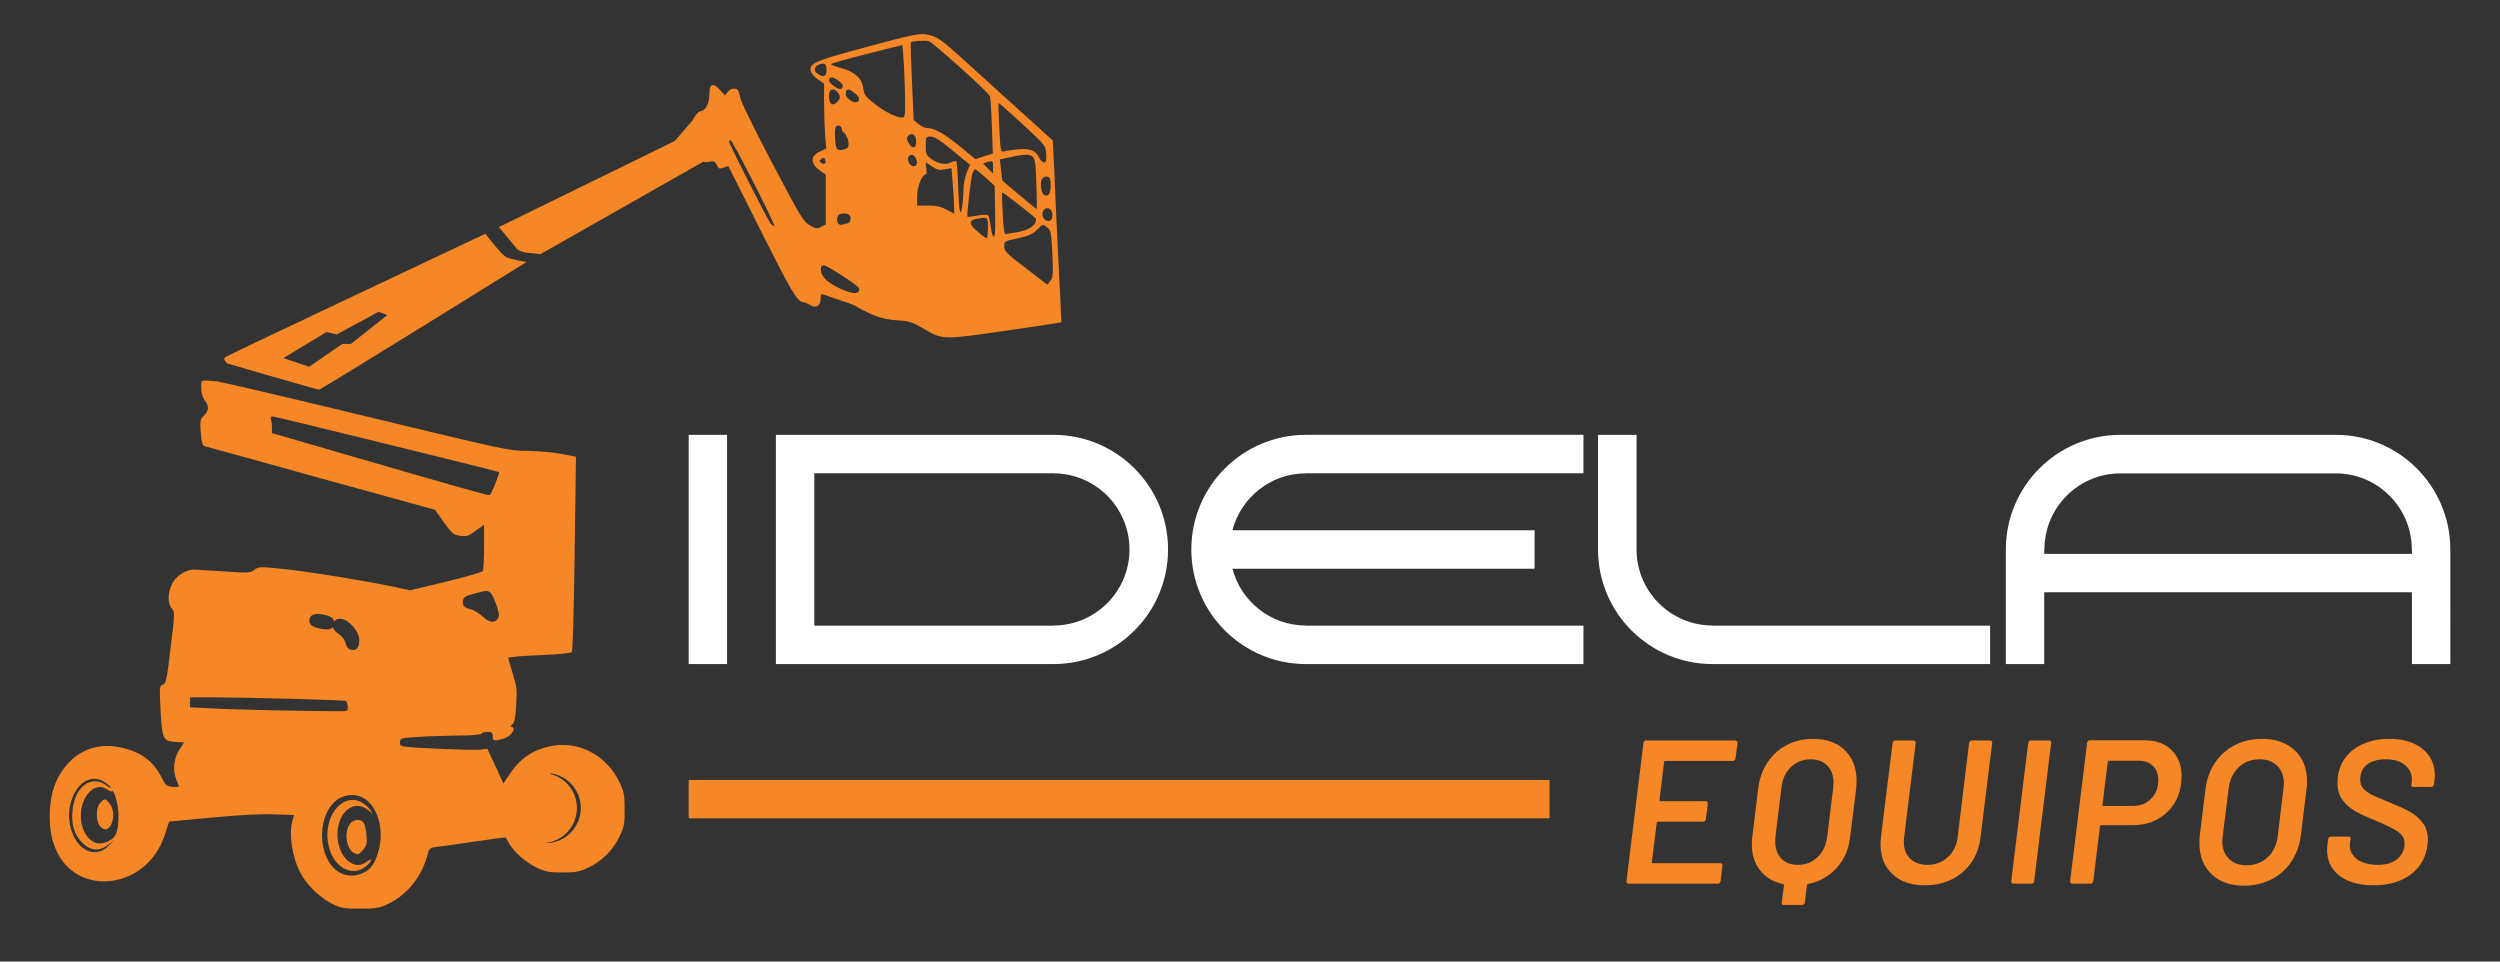 <?xml version="1.0" encoding="utf-8"?>
<!-- Generator: Adobe Illustrator 16.0.0, SVG Export Plug-In . SVG Version: 6.00 Build 0)  -->
<!DOCTYPE svg PUBLIC "-//W3C//DTD SVG 1.1//EN" "http://www.w3.org/Graphics/SVG/1.1/DTD/svg11.dtd">
<svg version="1.1" id="Capa_1" xmlns="http://www.w3.org/2000/svg" xmlns:xlink="http://www.w3.org/1999/xlink" x="0px" y="0px"
	 width="260px" height="100px" viewBox="0 0 260 100" enable-background="new 0 0 260 100" xml:space="preserve">
<rect x="0" y="0" width="260" height="100" fill="#333333" stroke="none"/>
<g>
	<g>
		<path fill="#F58726" d="M180.397,79.064c-0.05,0.05-0.11,0.074-0.181,0.074h-7.041c-0.029,0-0.054,0.011-0.075,0.032
			c-0.021,0.021-0.031,0.046-0.031,0.074l-0.489,3.978c0,0.071,0.028,0.106,0.085,0.106h4.723c0.155,0,0.233,0.085,0.233,0.256
			l-0.213,1.616c-0.014,0.071-0.046,0.132-0.096,0.181c-0.05,0.05-0.109,0.075-0.181,0.075h-4.723c-0.07,0-0.106,0.035-0.106,0.106
			l-0.51,4.105c-0.029,0.071,0,0.106,0.085,0.106h7.041c0.071,0,0.128,0.024,0.17,0.074c0.043,0.05,0.057,0.11,0.043,0.181
			l-0.191,1.617c-0.015,0.07-0.046,0.131-0.096,0.181s-0.11,0.074-0.181,0.074h-9.297c-0.07,0-0.127-0.024-0.17-0.074
			c-0.042-0.05-0.057-0.11-0.042-0.181l1.766-14.381c0.014-0.07,0.045-0.131,0.096-0.181c0.049-0.05,0.109-0.074,0.181-0.074h9.274
			c0.071,0,0.131,0.024,0.181,0.074s0.067,0.11,0.054,0.181l-0.213,1.617C180.479,78.954,180.447,79.015,180.397,79.064z"/>
		<path fill="#F58726" d="M191.874,78.032c0.809,0.795,1.213,1.858,1.213,3.191c0,0.17-0.015,0.425-0.043,0.766l-0.638,5.105
			c-0.143,1.248-0.61,2.308-1.404,3.181c-0.794,0.872-1.787,1.429-2.979,1.67c-0.07,0.027-0.106,0.07-0.106,0.127l-0.212,1.787
			c-0.015,0.071-0.047,0.131-0.096,0.181c-0.05,0.05-0.11,0.074-0.182,0.074h-1.914c-0.071,0-0.128-0.024-0.17-0.074
			c-0.043-0.05-0.058-0.109-0.043-0.181l0.234-1.787c0-0.057-0.029-0.1-0.085-0.127c-1.008-0.213-1.802-0.681-2.383-1.404
			c-0.582-0.724-0.872-1.624-0.872-2.702c0-0.326,0.014-0.574,0.042-0.744l0.617-5.105c0.128-1.021,0.45-1.922,0.968-2.701
			c0.518-0.78,1.188-1.383,2.011-1.809c0.822-0.426,1.736-0.639,2.744-0.639C189.967,76.841,191.065,77.238,191.874,78.032z
			 M190.661,81.861c0.015-0.113,0.021-0.269,0.021-0.468c0-0.737-0.213-1.326-0.638-1.766c-0.426-0.439-1.008-0.659-1.744-0.659
			c-0.795,0-1.472,0.266-2.032,0.798c-0.561,0.531-0.89,1.23-0.989,2.095l-0.638,5.19c-0.015,0.114-0.021,0.27-0.021,0.469
			c0,0.737,0.209,1.326,0.628,1.766c0.418,0.439,0.989,0.659,1.712,0.659c0.822,0,1.511-0.266,2.063-0.798
			c0.554-0.532,0.887-1.23,1-2.096L190.661,81.861z"/>
		<path fill="#F58726" d="M196.819,90.913c-0.83-0.772-1.244-1.812-1.244-3.116c0-0.142,0.014-0.383,0.042-0.724l1.213-9.807
			c0.014-0.07,0.046-0.131,0.096-0.181s0.109-0.074,0.181-0.074H199c0.155,0,0.233,0.085,0.233,0.255l-1.212,9.85
			c-0.015,0.1-0.021,0.248-0.021,0.446c0,0.724,0.22,1.302,0.659,1.734s1.035,0.648,1.787,0.648c0.837,0,1.542-0.263,2.116-0.787
			c0.575-0.524,0.919-1.205,1.032-2.042l1.191-9.85c0.014-0.07,0.049-0.131,0.106-0.181c0.057-0.05,0.12-0.074,0.191-0.074h1.893
			c0.071,0,0.128,0.024,0.171,0.074c0.042,0.05,0.057,0.11,0.042,0.181l-1.212,9.807c-0.114,0.993-0.434,1.869-0.958,2.627
			c-0.524,0.759-1.201,1.345-2.031,1.756c-0.829,0.411-1.763,0.616-2.797,0.616C198.772,92.072,197.648,91.687,196.819,90.913z"/>
		<path fill="#F58726" d="M209.211,91.828c-0.042-0.05-0.057-0.11-0.042-0.181l1.766-14.381c0.014-0.07,0.045-0.131,0.096-0.181
			c0.049-0.05,0.109-0.074,0.181-0.074h1.893c0.071,0,0.128,0.024,0.171,0.074c0.042,0.05,0.057,0.11,0.042,0.181l-1.766,14.381
			c0,0.07-0.028,0.131-0.085,0.181s-0.12,0.074-0.191,0.074h-1.894C209.311,91.902,209.254,91.878,209.211,91.828z"/>
		<path fill="#F58726" d="M225.846,78.012c0.695,0.681,1.043,1.595,1.043,2.744c0,0.142-0.015,0.368-0.043,0.681
			c-0.156,1.318-0.698,2.379-1.627,3.18c-0.93,0.802-2.067,1.202-3.414,1.202h-3.298c-0.071,0-0.106,0.035-0.106,0.106l-0.702,5.723
			c-0.014,0.07-0.05,0.131-0.106,0.181s-0.12,0.074-0.191,0.074h-1.893c-0.071,0-0.128-0.024-0.171-0.074
			c-0.042-0.05-0.057-0.11-0.042-0.181l1.766-14.402c0.014-0.07,0.046-0.131,0.096-0.181s0.109-0.074,0.181-0.074h5.68
			C224.208,76.99,225.151,77.33,225.846,78.012z M223.719,83.063c0.496-0.503,0.744-1.146,0.744-1.925
			c0-0.624-0.184-1.117-0.553-1.479c-0.369-0.362-0.872-0.543-1.511-0.543h-3.063c-0.058,0-0.1,0.036-0.128,0.106l-0.553,4.488
			c0,0.071,0.035,0.106,0.105,0.106h3.063C222.591,83.818,223.222,83.567,223.719,83.063z"/>
		<path fill="#F58726" d="M229.994,90.913c-0.837-0.801-1.255-1.875-1.255-3.223c0-0.354,0.014-0.624,0.042-0.809l0.596-4.85
			c0.128-1.021,0.457-1.926,0.989-2.713s1.22-1.396,2.063-1.829s1.783-0.649,2.818-0.649c1.433,0,2.57,0.401,3.414,1.202
			c0.844,0.802,1.267,1.869,1.267,3.202c0,0.34-0.015,0.603-0.043,0.787l-0.596,4.85c-0.128,1.035-0.461,1.95-1,2.744
			c-0.539,0.795-1.233,1.408-2.084,1.84c-0.852,0.434-1.795,0.649-2.83,0.649C231.958,92.115,230.83,91.715,229.994,90.913z
			 M235.822,89.169c0.596-0.546,0.95-1.28,1.064-2.202l0.596-4.956c0.027-0.227,0.042-0.397,0.042-0.511
			c0-0.766-0.227-1.379-0.681-1.84s-1.071-0.691-1.851-0.691c-0.865,0-1.589,0.276-2.17,0.829c-0.582,0.554-0.929,1.291-1.042,2.213
			l-0.617,4.956c-0.028,0.228-0.043,0.397-0.043,0.511c0,0.766,0.227,1.376,0.681,1.829c0.454,0.454,1.064,0.682,1.83,0.682
			C234.496,89.988,235.227,89.715,235.822,89.169z"/>
		<path fill="#F58726" d="M243.301,91.072c-0.858-0.666-1.287-1.566-1.287-2.701c0-0.128,0.014-0.319,0.042-0.574l0.064-0.532
			c0.014-0.07,0.046-0.131,0.096-0.181c0.049-0.05,0.109-0.074,0.181-0.074h1.851c0.07,0,0.128,0.024,0.17,0.074
			c0.043,0.05,0.057,0.11,0.043,0.181l-0.064,0.404l-0.021,0.234c0,0.596,0.258,1.085,0.776,1.468
			c0.518,0.383,1.229,0.574,2.138,0.574c0.894,0,1.581-0.213,2.063-0.639c0.481-0.425,0.724-0.957,0.724-1.595
			c0-0.482-0.221-0.88-0.66-1.191s-1.22-0.702-2.34-1.17c-0.851-0.341-1.546-0.66-2.085-0.958c-0.539-0.297-0.989-0.688-1.351-1.17
			c-0.361-0.481-0.542-1.077-0.542-1.786c0-0.937,0.23-1.752,0.691-2.446c0.46-0.695,1.099-1.227,1.914-1.596
			s1.741-0.554,2.776-0.554c1.446,0,2.599,0.348,3.457,1.043c0.857,0.695,1.286,1.624,1.286,2.786c0,0.114-0.014,0.298-0.042,0.554
			l-0.043,0.361c-0.014,0.071-0.046,0.132-0.096,0.181c-0.05,0.05-0.109,0.074-0.181,0.074h-1.872c-0.071,0-0.127-0.024-0.17-0.074
			c-0.043-0.049-0.057-0.109-0.043-0.181l0.043-0.234l0.021-0.255c0-0.609-0.238-1.117-0.713-1.521
			c-0.476-0.404-1.146-0.606-2.011-0.606c-0.822,0-1.471,0.185-1.946,0.553c-0.475,0.369-0.712,0.894-0.712,1.574
			c0,0.354,0.105,0.656,0.318,0.904s0.518,0.472,0.915,0.67c0.396,0.199,1.007,0.461,1.829,0.787
			c0.865,0.354,1.561,0.674,2.085,0.957c0.524,0.284,0.972,0.667,1.34,1.149c0.369,0.481,0.554,1.085,0.554,1.808
			c0,0.1-0.015,0.276-0.043,0.532c-0.156,1.276-0.733,2.29-1.733,3.042s-2.294,1.127-3.883,1.127
			C245.339,92.072,244.158,91.739,243.301,91.072z"/>
	</g>
	<path fill="#FFFFFF" d="M71.622,69.063h3.993v-23.84h-3.993V69.063z M109.558,45.223H80.694v23.84h28.863
		c6.584,0,11.921-5.334,11.921-11.918C121.479,50.56,116.142,45.223,109.558,45.223z M109.558,65.054v0.016h-24.87V49.219h24.87
		v0.011c4.367,0,7.908,3.546,7.908,7.915C117.466,61.512,113.925,65.054,109.558,65.054z M123.898,57.145
		c0,6.584,5.336,11.918,11.919,11.918h28.862v-3.993h-28.862v-0.016c-3.678,0-6.76-2.515-7.643-5.909h31.422V55.15h-31.425
		c0.886-3.403,3.968-5.921,7.646-5.921v-0.011h28.862v-3.996h-28.862C129.234,45.223,123.898,50.56,123.898,57.145z M178.113,65.054
		c-4.371,0-7.911-3.542-7.911-7.909V45.223h-4.009v11.922c0,6.584,5.333,11.918,11.92,11.918h28.86v-3.993h-28.86V65.054z
		 M242.917,45.223H220.53c-6.585,0-11.922,5.337-11.922,11.922v11.918h3.99v-7.467h38.242v7.467h3.993V57.145
		C254.834,50.56,249.499,45.223,242.917,45.223z M250.841,57.601h-38.242v-0.456h0.021c0-4.369,3.541-7.915,7.911-7.915h22.387
		c4.368,0,7.909,3.546,7.909,7.915h0.015V57.601z"/>
	<rect x="71.622" y="81.115" fill="#F58726" width="89.529" height="3.99"/>
	<path fill="#F58726" d="M72.783,13.391c-0.124,0.046-20.896,10.225-20.896,10.225l1.615,1.945c0.322,0.451,0.466,0.543,1.149,0.705
		l1.555,0.167l18.379-10.438c0,0-0.945-0.32-1.396-0.801C72.615,14.571,72.943,13.346,72.783,13.391z"/>
	<path fill="#F58726" d="M69.513,15.456l2.705-0.535c0.897,2.045,0.875,2.027,1.537,1.901c0.502-0.092,0.609-0.052,0.792,0.342
		c0.179,0.393,0.271,0.43,0.68,0.27c0.27-0.109,0.501-0.162,0.523-0.146c0.015,0.037,1.522,2.997,3.316,6.603
		c3.142,6.257,3.872,7.532,4.447,7.532c0.145,0,0.481,0.145,0.752,0.305c0.646,0.377,1.076,0.089,1.076-0.7
		c0-0.446,0.057-0.518,0.306-0.392c0.18,0.069,0.934,0.32,1.668,0.571c0.736,0.234,1.471,0.502,1.613,0.594
		c1.725,1.003,2.874,1.413,4.27,1.503c1.327,0.072,1.611,0.164,2.707,0.792c2.152,1.275,2.028,1.254,8.629,0.306
		c3.191-0.449,5.824-0.862,5.847-0.88c0.018-0.02-0.127-2.905-0.306-6.384c-0.165-3.497-0.374-7.747-0.432-9.436l-0.146-3.084
		l-3.153-2.852c-1.723-1.56-4.393-3.98-5.903-5.345c-2.238-2.044-2.906-2.547-3.586-2.725c-1.111-0.306-1.343-0.271-7.047,1.273
		c-5.146,1.38-5.684,1.631-5.486,2.457c0.07,0.214,0.394,0.61,0.756,0.842l0.626,0.432v2.007c0,1.094,0.053,2.62,0.108,3.371
		l0.121,1.363l-0.643,0.305c-1.073,0.521-1.04,1.253,0.052,2.045l0.538,0.375v5.165l-0.481,0.251
		c-0.415,0.233-0.538,0.216-1.182-0.161c-0.669-0.375-0.956-0.843-3.93-6.51c-1.937-3.676-3.262-6.402-3.336-6.867
		c-0.108-0.612-0.218-0.792-0.539-0.826c-0.252-0.036-0.521,0.086-0.714,0.321l-0.307,0.376l-0.504-0.554
		c-0.718-0.79-1.11-0.662-1.11,0.375c0,0.988-0.363,1.739-0.879,1.811c-0.231,0.037-0.557,0.375-0.862,0.951L69.513,15.456z
		 M85.434,16.948c-0.271-0.161-0.271-0.195-0.019-0.395c0.232-0.196,0.305-0.178,0.396,0.055C85.954,17,85.788,17.147,85.434,16.948
		z M85.954,7.301c0,0.215,0,0.617-0.361,0.617c-0.112,0-0.227-0.052-0.371-0.123c-0.333-0.182-0.494-0.389-0.478-0.614
		c0.011-0.14,0.093-0.334,0.438-0.458c0.164-0.066,0.28-0.109,0.393-0.109C85.954,6.613,85.954,6.995,85.954,7.301z M88.466,22.723
		c0,0.294-0.182,0.524-0.414,0.524c-0.039,0-0.178,0.031-0.371,0.094c-0.081,0.026-0.148,0.041-0.208,0.041
		c-0.154,0-0.277-0.08-0.351-0.211c-0.041-0.085-0.061-0.189-0.061-0.339c0-0.567,0.398-0.632,0.7-0.632
		C88.282,22.199,88.466,22.482,88.466,22.723z M88.345,10.367c-0.175-0.136-0.387-0.349-0.387-0.593c0-0.123,0-0.455,0.307-0.455
		c0.142,0,0.251,0.081,0.635,0.374c0.106,0.077,0.444,0.339,0.448,0.611c0,0.091-0.036,0.176-0.108,0.235
		c-0.049,0.047-0.131,0.097-0.262,0.097C88.716,10.636,88.429,10.428,88.345,10.367z M86.847,14.383v-0.02
		c-0.041-0.677,0-1.087,0.124-1.221c0.052-0.057,0.127-0.088,0.203-0.088c0.234,0,0.397,0.216,0.397,0.518
		c0.006,0.043,0.069,0.142,0.125,0.172l0.021,0.01c0.232,0.147,0.418,0.537,0.494,0.871c0.104,0.577,0.048,0.833-0.542,0.94
		c-0.102,0.022-0.19,0.038-0.279,0.038l0,0C86.934,15.603,86.91,15.247,86.847,14.383z M86.648,10.851L86.648,10.851
		c-0.384,0-0.413-0.51-0.428-0.756c-0.023-0.342,0.021-0.554,0.138-0.678c0.07-0.074,0.161-0.114,0.266-0.114
		c0.165,0,0.33,0.108,0.522,0.343c0.268,0.315,0.268,0.554,0.007,0.865C87.009,10.687,86.847,10.848,86.648,10.851z M86.508,8.05
		c0.249,0,0.716,0.353,0.777,0.402c0.308,0.26,0.407,0.444,0.347,0.621c-0.044,0.113-0.152,0.186-0.28,0.186
		c-0.25,0-0.675-0.349-0.747-0.412c-0.322-0.248-0.437-0.43-0.374-0.605C86.268,8.125,86.378,8.05,86.508,8.05z M103.257,15.962
		l-0.896,0.287l-0.911,0.304l-1.688-1.38c-1.612-1.31-2.583-1.845-3.39-1.866c-0.195,0-0.573-0.181-0.842-0.413L95.028,12.5
		l-0.182-4.018c-0.104-2.204-0.161-4.05-0.104-4.087c0.124-0.127,1.417-0.216,1.862-0.107c0.355,0.069,6.061,5.182,6.331,5.682
		c0.073,0.111,0.163,1.508,0.218,3.088L103.257,15.962z M103.274,18.041l-0.534-0.518c-0.288-0.287-0.519-0.522-0.483-0.54
		c0.016-0.017,0.249-0.09,0.519-0.161c0.481-0.107,0.499-0.092,0.499,0.557V18.041z M109.27,19.334c0,0.879-0.298,1.01-0.474,1.01
		c-0.208,0-0.463-0.164-0.535-0.954c-0.032-0.38-0.018-0.835,0.377-0.995c0.078-0.027,0.138-0.041,0.203-0.041
		C109.27,18.355,109.27,18.873,109.27,19.334z M109.448,22.365c0,0.409-0.139,0.619-0.413,0.619c-0.06,0-0.127-0.015-0.194-0.038
		l-0.016-0.007l-0.014-0.008c-0.233-0.115-0.408-0.406-0.408-0.675c0-0.322,0.239-0.596,0.523-0.596
		C109.165,21.662,109.448,21.846,109.448,22.365z M104.442,25.628c0-0.537,0.017-0.554,1.401-0.844
		c1.094-0.23,1.521-0.429,1.971-0.858c0.679-0.664,0.646-0.664,1.132-0.252c0.335,0.271,0.394,0.541,0.502,2.726
		c0.087,2.136,0.07,2.476-0.219,2.819l-0.303,0.393l-2.241-1.723C104.677,26.365,104.442,26.132,104.442,25.628z M104.228,20.014
		c0.057-0.053,2.904,2.153,3.498,2.708c0.036,0.036,0.018,0.217-0.035,0.396c-0.146,0.464-0.932,0.878-1.979,1.039
		c-0.481,0.056-0.963,0.161-1.091,0.197c-0.162,0.072-0.255-0.483-0.337-2.098C104.21,21.057,104.19,20.053,104.228,20.014z
		 M103.993,16.572l0.845-0.179c2.241-0.502,2.674-0.413,2.817,0.556c0.106,0.646,0.232,4.791,0.14,4.791
		c-0.015,0-0.841-0.665-1.792-1.474c-0.952-0.806-1.757-1.47-1.757-1.488c-0.019,0-0.073-0.5-0.141-1.096L103.993,16.572z
		 M103.852,10.708c0.034-0.017,1.146,0.968,2.478,2.186c2.419,2.243,2.419,2.243,2.471,3.121c0.037,0.682,0,0.878-0.213,0.878
		c-0.146,0-0.378-0.214-0.501-0.481c-0.36-0.755-0.97-0.988-2.21-0.882c-0.59,0.056-1.237,0.145-1.449,0.217
		c-0.359,0.09-0.378,0.017-0.502-2.44C103.852,11.909,103.814,10.743,103.852,10.708z M101.607,22.742
		c1.148-0.18,1.133-0.198,1.133,0.967c0,0.591-0.055,1.074-0.108,1.074c-0.073,0-0.484-0.283-0.897-0.644
		C100.731,23.332,100.711,22.905,101.607,22.742z M101.142,18.006c0.089-0.214,0.215-0.394,0.287-0.394
		c0.093,0,0.557,0.394,1.077,0.86l0.933,0.84l0.055,2.637c0.038,1.884,0,2.655-0.143,2.655c-0.109,0-0.252-0.448-0.307-1.003
		c-0.053-0.556-0.184-1.093-0.269-1.185c-0.11-0.108-0.539-0.108-1.13,0c-0.538,0.108-0.99,0.162-1.027,0.126
		C100.515,22.454,100.979,18.421,101.142,18.006z M98.899,16.893c-0.558,0.291-1.378,0.144-2.08-0.392
		c-0.486-0.339-0.537-0.486-0.537-1.346c0-0.931,0.015-0.95,0.519-0.95c0.378,0,0.987,0.393,2.297,1.47l1.791,1.472l-0.323,0.716
		c-0.178,0.415-0.338,1.184-0.355,1.724c0,0.537-0.071,1.38-0.143,1.881c-0.197,1.311-0.343,0.52-0.432-2.295
		c-0.035-1.255-0.124-2.331-0.18-2.401C99.388,16.716,99.134,16.771,98.899,16.893z M95.384,20.375c0-0.985,0.504-2.224,0.898-2.224
		c0.09,0,0.104-0.288,0.051-0.627c-0.051-0.339-0.071-0.63-0.036-0.63c0.036,0.02,0.347,0.199,0.663,0.432
		c0.491,0.341,0.704,0.394,1.294,0.288l0.702-0.126l0.087,1.094c0.055,0.61,0.127,1.669,0.165,2.367l0.033,1.275l-0.786-0.411
		c-0.596-0.326-1.077-0.433-1.924-0.433h-1.147V20.375z M94.528,16.242c0.068-0.081,0.165-0.13,0.27-0.13
		c0.238,0,0.448,0.225,0.53,0.564c0.038,0.154,0.061,0.353-0.047,0.491c-0.062,0.079-0.157,0.12-0.253,0.12
		c-0.045,0-0.093-0.01-0.137-0.027c-0.235-0.077-0.386-0.326-0.435-0.547C94.413,16.511,94.439,16.353,94.528,16.242z
		 M94.372,14.235l0.004-0.011l0.01-0.015c0.14-0.215,0.3-0.263,0.408-0.263c0.242,0,0.487,0.231,0.487,0.744
		c0,0.306,0,0.623-0.306,0.623l0,0c-0.166,0-0.256-0.125-0.406-0.333C94.515,14.904,94.237,14.499,94.372,14.235z M89.771,9.146
		c-0.14-1.004-0.86-1.668-2.274-2.062c-0.591-0.162-1.081-0.341-1.081-0.413c0-0.071,1.656-0.537,3.662-1.039
		c2.008-0.521,3.696-0.934,3.748-0.934c0.091,0,0.307,3.963,0.307,5.955c0,1.434-0.037,1.578-0.339,1.578
		c-0.595,0-1.852-0.646-2.909-1.489C90.004,10.045,89.859,9.831,89.771,9.146z M85.442,27.706c0.053-0.069,0.132-0.108,0.214-0.108
		l0.052,0.001l0.028,0.01c0.309,0.08,1.201,0.639,1.921,1.104c1.704,1.121,1.704,1.241,1.704,1.382c0,0.178-0.122,0.385-0.476,0.385
		c-0.646,0-2.144-0.678-2.917-1.32c-0.261-0.218-0.501-0.585-0.568-0.867C85.37,28.169,85.311,27.866,85.442,27.706z M75.839,14.78
		c0-0.127,0.053-0.217,0.124-0.217c0.217,0,4.771,8.968,4.572,8.968c-0.088,0-0.248-0.108-0.36-0.231
		C79.872,22.94,75.839,14.993,75.839,14.78z"/>
	<path fill="#F58726" d="M64.455,81.411c-1.287-2.779-4.18-4.359-7.012-3.84c-1.918,0.341-3.313,1.257-4.392,2.874l-0.7,1.036
		l-0.827-1.811l-0.835-1.794l-0.756,0.09c-0.792,0.09-7.266-0.179-7.983-0.342c-0.303-0.054-0.394-0.179-0.355-0.484
		c0.053-0.376,0.16-0.395,1.937-0.503c1.038-0.071,2.903-0.124,4.16-0.14c1.289,0,2.313-0.09,2.381-0.201
		c0.054-0.104,0.343-0.176,0.646-0.176c0.434,0,0.523,0.071,0.523,0.445c0,0.501,0.143,0.538,1.127,0.253
		c0.736-0.197,1.348-1.039,0.881-1.202c-0.18-0.054-0.161-0.126,0.036-0.284c0.212-0.146,0.321-0.685,0.394-1.989
		c0.107-1.637,0.072-1.942-0.358-3.283c-0.251-0.828-0.466-1.564-0.466-1.632c0-0.093,1.451-0.22,3.228-0.289
		c2.026-0.089,3.283-0.198,3.387-0.339c0.097-0.108,0.217-4.559,0.29-10.243l0.14-10.061l-1.611-0.306
		c-0.896-0.161-2.456-0.304-3.515-0.304c-1.845,0-2.226-0.091-16.658-3.571c-8.125-1.972-15.122-3.603-15.568-3.657
		c-1.777-0.145-1.615-0.216-1.615,0.7c0,0.557,0.129,0.967,0.357,1.272c0.47,0.611,0.451,1.059-0.072,1.578
		c-0.413,0.414-0.427,0.539-0.338,1.775c0.068,1.021,0.182,1.347,0.391,1.42c0.167,0.033,5.617,1.539,12.129,3.353l11.835,3.262
		l0.931,1.311c0.865,1.187,0.993,1.309,1.707,1.399c0.662,0.089,0.86,0.017,1.612-0.539l0.859-0.626v2.313
		c0,1.254-0.071,2.383-0.143,2.509c-0.073,0.125-1.81,0.629-3.836,1.114l-3.716,0.894l-1.572-0.34
		c-2.961-0.628-8.756-1.578-11.451-1.864c-2.614-0.269-2.704-0.269-3.168,0.07c-0.433,0.325-0.627,0.342-2.96,0.181
		c-1.36-0.09-2.799-0.181-3.192-0.198c-0.985-0.053-2.118,0.7-2.494,1.65c-0.394,0.953-0.355,1.937,0.054,2.387
		c0.322,0.378,0.322,0.462-0.124,4.087c-0.395,3.354-0.484,3.731-0.807,3.839c-0.344,0.108-0.361,0.214-0.248,2.526
		c0.155,3.087,0.268,3.356,1.501,3.429l0.955,0.053l-0.453,0.683c-0.61,0.896-0.754,2.222-0.373,3.136
		c0.159,0.379,0.285,0.721,0.285,0.774c0,0.034-0.31,0.052-0.666,0.018c-0.589-0.055-0.713-0.146-1.039-0.792
		c-0.862-1.756-2.056-2.725-4.034-3.225c-2.42-0.612-4.535,0.032-6.027,1.863c-1.037,1.256-1.54,2.655-1.648,4.592
		c-0.09,1.791,0.146,3.174,0.79,4.446c1.167,2.315,3.675,3.409,6.295,2.778c2.363-0.588,4.159-2.347,4.913-4.822
		c0.215-0.684,0.396-1.221,0.396-1.221c0.015,0,2.008-0.198,4.43-0.411c2.759-0.27,5.165-0.396,6.488-0.341l2.082,0.071
		l-0.164,0.555c-0.407,1.453-0.03,3.911,0.867,5.542c0.642,1.202,1.984,2.494,3.227,3.121c0.949,0.466,1.202,0.52,2.923,0.52
		c1.666,0,2.011-0.054,2.905-0.482c1.937-0.897,3.552-2.887,4.087-5.023c0.201-0.787,0.235-0.823,0.952-0.916
		c0.412-0.035,2.202-0.284,3.963-0.551c1.76-0.272,3.229-0.451,3.246-0.434c0.021,0.037,0.197,0.342,0.414,0.72
		c0.571,0.912,1.703,1.897,2.885,2.455c0.844,0.395,1.257,0.467,2.617,0.467c1.383,0,1.757-0.072,2.639-0.485
		c1.416-0.662,2.549-1.757,3.245-3.174c0.518-1.074,0.574-1.328,0.574-2.888C64.959,82.703,64.902,82.361,64.455,81.411z
		 M32.985,46.405l-4.701-1.365v-0.592c0-0.323-0.057-0.699-0.107-0.861c-0.073-0.195-0.018-0.288,0.217-0.271
		c0.337,0.021,23.421,5.704,23.51,5.777c0.091,0.107-0.825,2.365-0.973,2.402C50.775,51.549,47.563,50.652,32.985,46.405z
		 M49.34,61.736c0.085-0.026,0.941-0.277,1.196-0.277c0.493,0,0.685,0.379,1.003,1.239c0.157,0.413,0.343,0.975,0.343,1.274
		c0,0.385-0.301,0.688-0.688,0.688c-0.193,0-0.499-0.075-1.15-0.669c-0.384-0.317-0.854-0.57-1.016-0.605
		c-0.402-0.089-0.903-0.201-0.903-0.766C48.117,62.056,48.524,61.945,49.34,61.736z M11.317,87.937
		C9.757,89.57,7.55,88.188,7.21,85.355c-0.159-1.255,0.27-2.779,1.043-3.603c0.733-0.81,1.738-0.986,2.563-0.448
		c0.321,0.196,0.63,0.448,0.719,0.573c0.068,0.123-0.148,0.033-0.466-0.199c-1.615-1.146-3.318,0.146-3.533,2.673
		c-0.128,1.397,0.197,2.475,1.021,3.282c0.86,0.88,1.793,0.932,2.726,0.198l0.594-0.467L11.317,87.937z M11.266,87.489
		c-0.842,0.396-1.492,0.286-2.063-0.341c-1.092-1.183-1.057-3.533,0.053-4.731c0.575-0.629,1.309-0.738,1.918-0.289
		c0.212,0.146,0.429,0.214,0.467,0.161c0.234-0.214,0.681,1.471,0.681,2.492C12.321,86.505,12.089,87.095,11.266,87.489z
		 M33.038,63.843c0.362,0,0.887,0.142,0.99,0.169c0.229,0.07,0.662,0.229,0.733,0.635c0.138-0.174,0.318-0.303,0.554-0.303
		c0.555,0,1.041,0.428,1.281,0.681c0.184,0.188,0.79,0.873,0.765,1.563c0,0.318,0,1.013-0.688,1.013
		c-0.502,0-0.622-0.353-0.82-0.933c-0.077-0.209-0.351-0.544-0.574-0.695c-0.202-0.136-0.568-0.389-0.662-0.751
		c-0.127,0.137-0.33,0.241-0.682,0.241c-0.285,0-0.715-0.088-0.996-0.174c-0.256-0.074-0.851-0.25-0.756-0.855
		C32.223,64.167,32.403,63.843,33.038,63.843z M22.264,73.685l-2.507-0.128l0.006-1.037h2.246c2.848,0,13.456,0.257,13.948,0.381
		c0.169,0.033,0.232,0.705,0.222,0.813c-0.023,0.235-0.232,0.241-0.498,0.245c-0.163,0.004-0.396,0.007-0.693,0.007
		C32.35,73.965,24.679,73.818,22.264,73.685z M39.399,88.361c-0.369,1.406-0.774,2.02-1.625,2.425
		c-0.385,0.183-0.807,0.28-1.212,0.28c-0.526,0-1.021-0.153-1.427-0.443c-1.004-0.671-1.644-2.101-1.644-3.726
		c-0.005-1.642,0.624-3.091,1.644-3.779c0.426-0.282,0.957-0.438,1.508-0.438c0.759,0,1.472,0.378,2.006,1.066
		C39.528,84.882,39.827,86.691,39.399,88.361z M56.747,87.689c-0.03,0-0.059-0.006-0.082-0.016c1.865-0.164,3.331-1.732,3.331-3.637
		c0-1.704-1.163-3.158-2.803-3.554c0.051-0.037,0.114-0.06,0.179-0.048c1.756,0.307,3.03,1.821,3.03,3.602
		C60.402,86.053,58.759,87.689,56.747,87.689z M38.777,84.638l-0.29-0.428c-0.145-0.236-0.555-0.595-0.896-0.771
		c-1.828-1.005-3.802,1.182-3.517,3.911c0.29,2.813,2.655,4.194,4.252,2.49c0.466-0.486,0.308-0.595-0.25-0.181
		c-1.313,0.988-2.979-0.611-2.979-2.853c0-2.347,1.687-3.727,3.16-2.582L38.777,84.638z M10.424,83.491
		c-0.488,0.538-0.469,1.99,0.034,2.49c0.432,0.451,0.843,0.344,1.13-0.284c0.308-0.682,0.231-1.597-0.181-2.118
		C10.96,83.024,10.866,83.006,10.424,83.491z M36.463,85.608c-0.721,0.788-0.486,2.724,0.375,3.118
		c0.413,0.182,0.505,0.145,0.899-0.321c0.395-0.45,0.447-0.647,0.377-1.543c-0.037-0.573-0.182-1.149-0.306-1.311
		C37.487,85.158,36.838,85.193,36.463,85.608z"/>
	<path fill="#F58726" d="M53.93,27.091c-1.274-0.261-1.293-0.271-1.936-0.933c-0.361-0.371-1.521-1.846-1.521-1.846
		s-26.647,12.57-26.918,12.761c-0.322,0.226-0.322,0.245,0.068,0.723c0,0,9.44,2.749,9.552,2.73
		c0.321-0.065,21.565-13.265,21.565-13.265L53.93,27.091z M36.487,35.77h-0.891l-3.45,2.373l-2.67-0.901l4.471-2.708l1.076,0.247
		l4.357-2.361l0.898,0.354L36.487,35.77z"/>
</g>
</svg>
